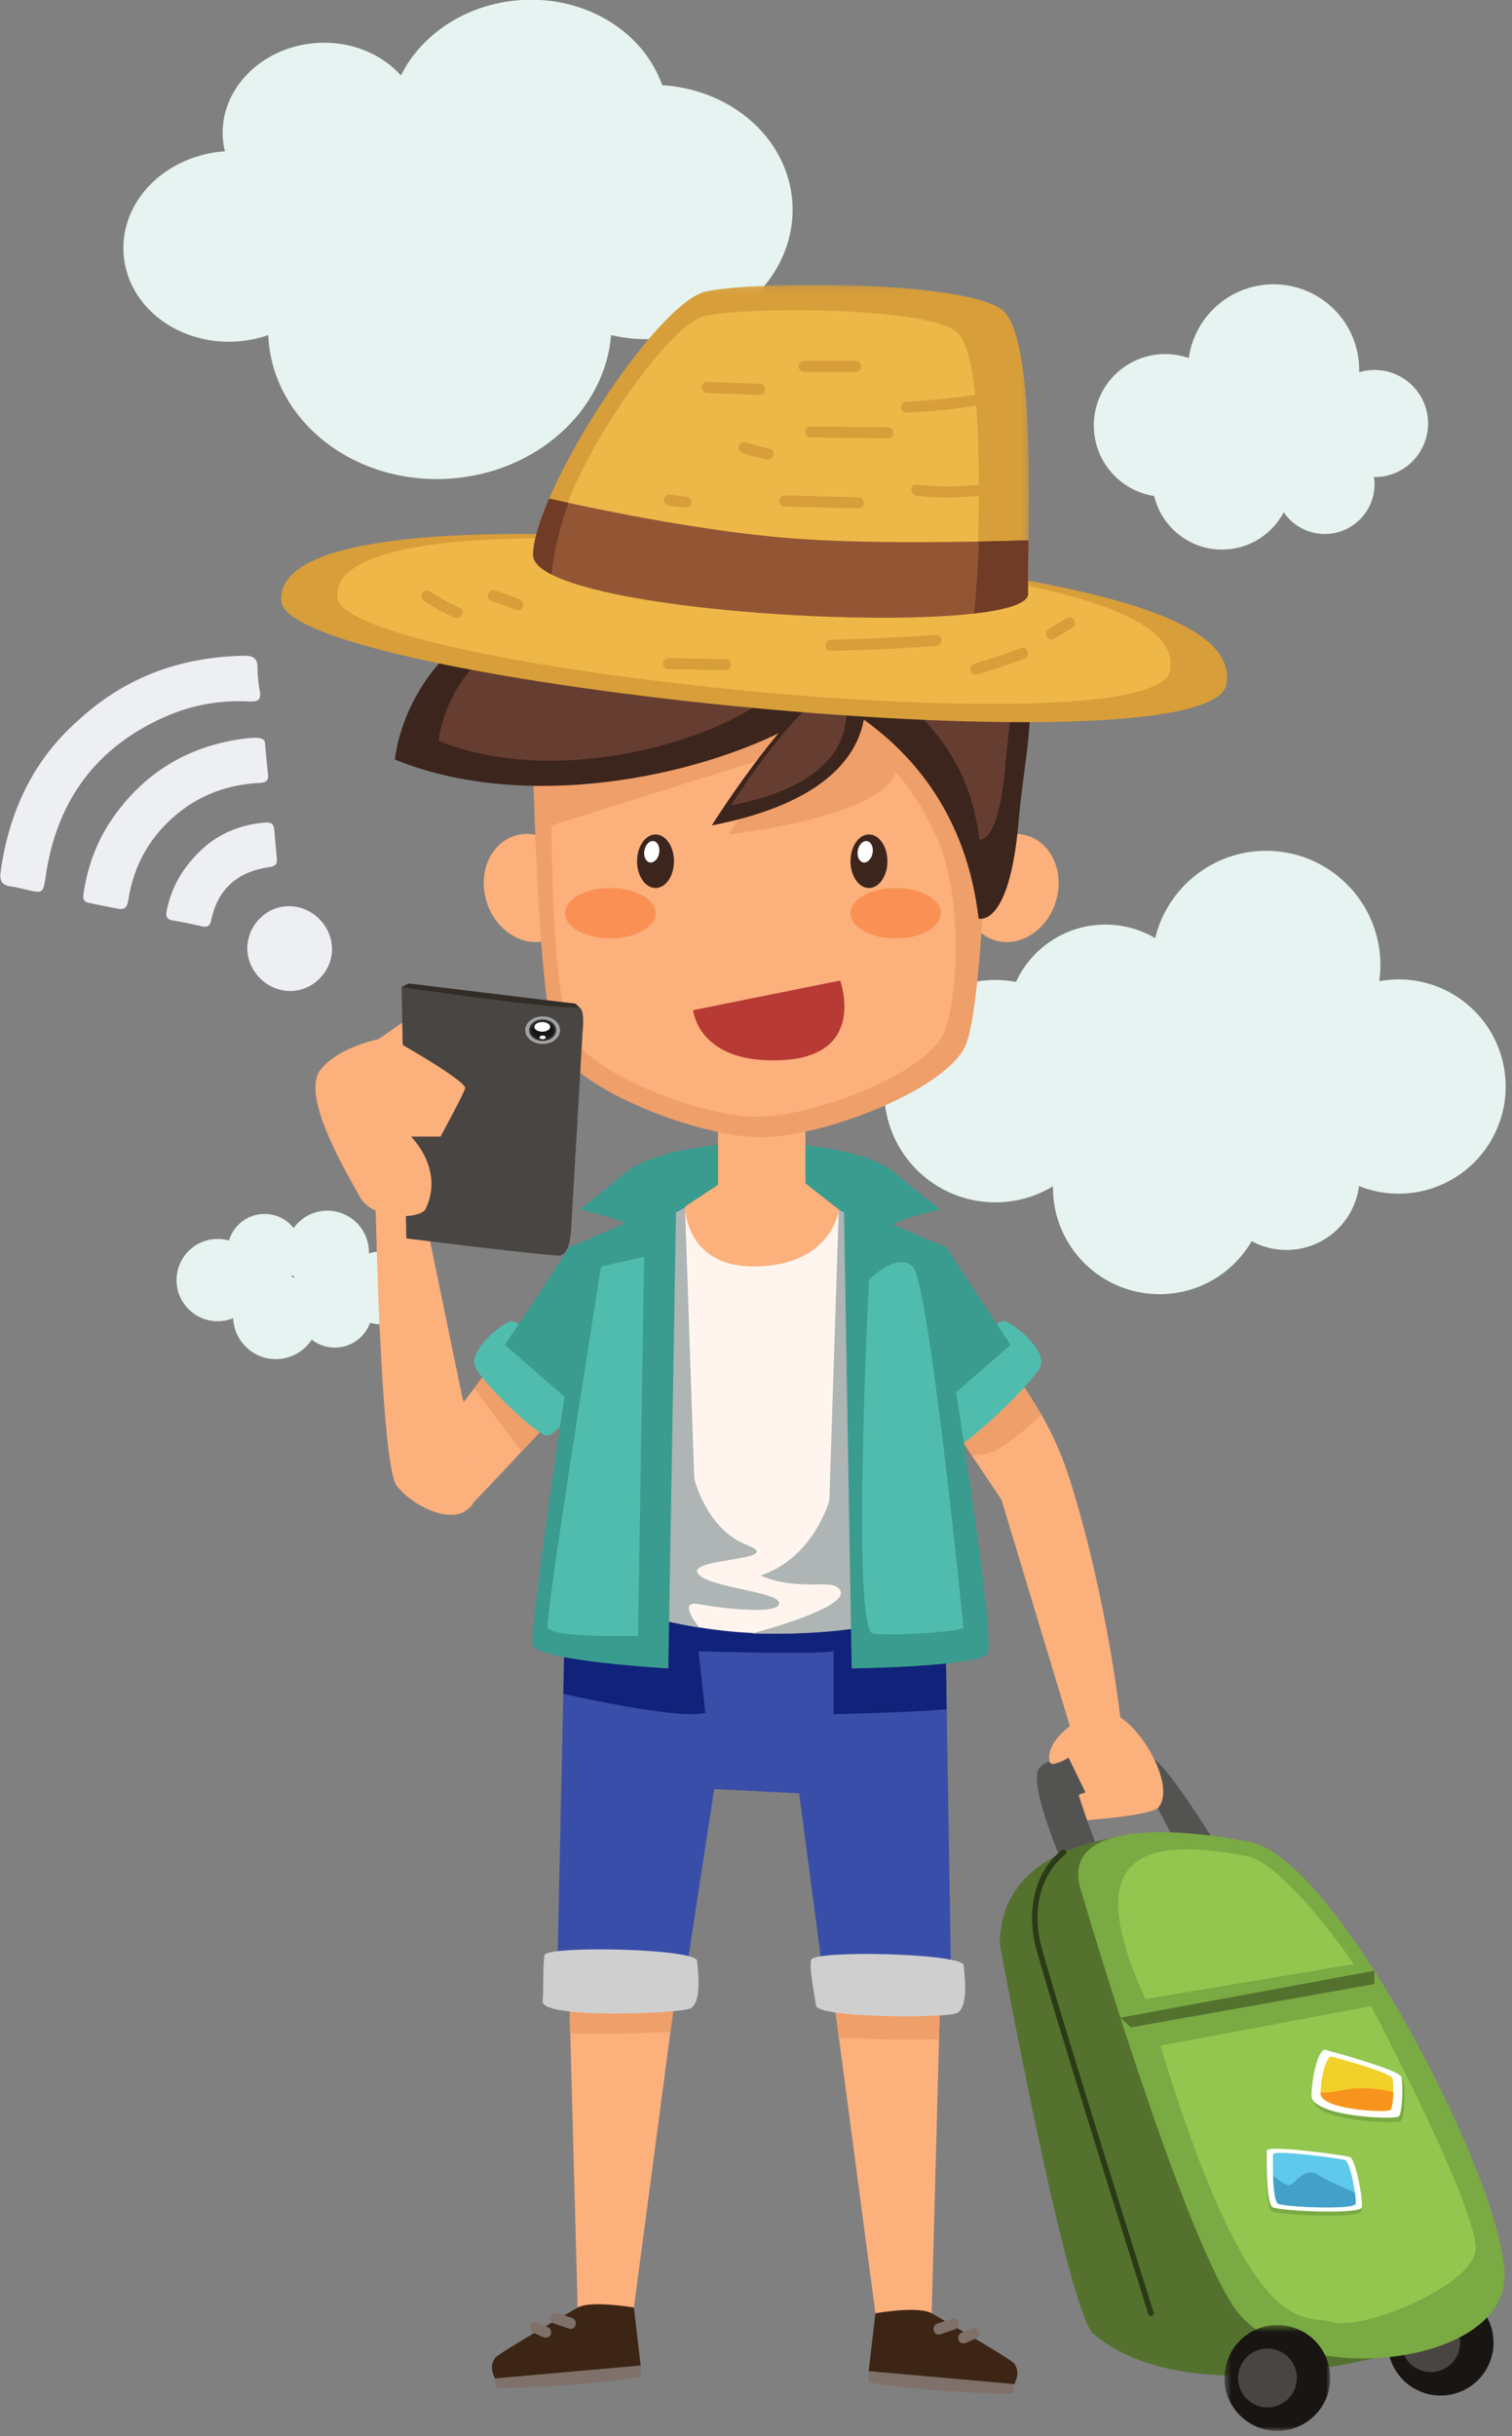 <?xml version="1.0" encoding="UTF-8"?>
<svg width="208px" height="335px" viewBox="0 0 208 335" version="1.1" xmlns="http://www.w3.org/2000/svg" xmlns:xlink="http://www.w3.org/1999/xlink">
    <rect x="0" y="0" width="208" height="335" fill="#808080" stroke="none"/>
    <!-- Generator: Sketch 48.2 (47327) - http://www.bohemiancoding.com/sketch -->
    <title>traveller</title>
    <desc>Created with Sketch.</desc>
    <defs>
        <polygon id="path-1" points="0.55 0.091 68.745 0.091 68.745 45.879 0.55 45.879 0.55 0.091"></polygon>
        <polygon id="path-3" points="15.082 15.088 0.528 15.088 0.528 0.534 15.082 0.534 15.082 15.088"></polygon>
    </defs>
    <g id="USA-Data-SIM---Product" stroke="none" stroke-width="1" fill="none" fill-rule="evenodd" transform="translate(-720, -1143)">
        <g id="Traveller" transform="translate(713, 1142.5)">
            <g id="Group-11">
                <g id="Group-4" transform="translate(23.683, 0)" fill="#E6F3F0">
                    <path d="M172.407,51.371 C171.67,51.371 170.961,51.483 170.29,51.684 C170.292,51.58 170.297,51.476 170.297,51.371 C170.297,44.865 165.024,39.591 158.517,39.591 C152.566,39.591 147.65,44.002 146.85,49.732 C145.836,49.377 144.746,49.182 143.609,49.182 C138.185,49.182 133.787,53.579 133.787,59.004 C133.787,63.914 137.391,67.983 142.096,68.71 C143.107,72.931 146.893,76.072 151.423,76.072 C155.109,76.072 158.304,73.993 159.914,70.945 C161.146,72.745 163.215,73.927 165.561,73.927 C169.342,73.927 172.407,70.862 172.407,67.081 C172.407,66.748 172.375,66.422 172.328,66.101 L172.407,66.105 C176.474,66.105 179.774,62.807 179.774,58.738 C179.774,54.67 176.474,51.371 172.407,51.371" id="Fill-3"></path>
                    <path d="M175.714,135.17 C174.807,135.17 173.922,135.257 173.058,135.414 C173.16,134.693 173.216,133.957 173.216,133.208 C173.216,124.528 166.179,117.491 157.499,117.491 C150.1,117.491 143.898,122.607 142.23,129.493 C140.221,128.313 137.883,127.635 135.384,127.635 C129.927,127.635 125.227,130.865 123.083,135.516 C122.162,135.344 121.213,135.248 120.242,135.248 C111.796,135.248 104.95,142.094 104.95,150.54 C104.95,158.985 111.796,165.831 120.242,165.831 C123.144,165.831 125.859,165.023 128.171,163.618 C128.171,163.677 128.166,163.735 128.166,163.795 C128.166,171.895 134.733,178.461 142.834,178.461 C148.242,178.461 152.966,175.53 155.507,171.171 C156.93,171.941 158.559,172.379 160.292,172.379 C165.415,172.379 169.643,168.548 170.272,163.595 C171.957,164.265 173.79,164.637 175.714,164.637 C183.852,164.637 190.448,158.041 190.448,149.904 C190.448,141.767 183.852,135.17 175.714,135.17" id="Fill-4"></path>
                    <path d="M54.788,0.521 C47.413,1.065 41.287,5.227 38.468,10.871 C35.765,7.859 31.47,6.068 26.775,6.416 C19.209,6.972 13.477,12.862 13.972,19.57 C14.017,20.163 14.122,20.736 14.257,21.298 C5.959,21.902 -0.21,28.24 0.322,35.46 C0.854,42.68 7.884,48.045 16.026,47.445 C17.499,47.336 18.904,47.036 20.221,46.579 C20.23,46.766 20.23,46.949 20.245,47.135 C21.096,58.68 32.342,67.262 45.363,66.303 C57.271,65.424 66.534,56.871 67.38,46.585 C69.46,47.065 71.664,47.251 73.937,47.082 C84.795,46.283 93.019,37.832 92.31,28.205 C91.667,19.493 83.924,12.807 74.412,12.209 C71.84,4.869 63.85,-0.146 54.788,0.521 Z" id="Fill-6"></path>
                    <path d="M23.414,176.037 C23.474,175.973 23.533,175.908 23.589,175.842 C23.682,175.98 23.781,176.115 23.883,176.245 C23.732,176.169 23.574,176.1 23.414,176.037 Z M35.198,172.626 C34.803,172.66 34.425,172.741 34.064,172.86 C34.07,172.641 34.065,172.421 34.046,172.198 C33.775,169.055 31.008,166.726 27.864,166.997 C26.134,167.146 24.651,168.052 23.713,169.36 C22.685,168.062 21.047,167.288 19.273,167.441 C17.12,167.627 15.395,169.125 14.817,171.079 C14.172,170.895 13.484,170.822 12.776,170.883 C9.663,171.151 7.357,173.892 7.624,177.006 C7.893,180.119 10.635,182.425 13.748,182.158 C14.328,182.108 14.878,181.972 15.39,181.764 C15.394,181.848 15.398,181.931 15.406,182.015 C15.684,185.251 18.535,187.647 21.769,187.369 C23.649,187.207 25.244,186.176 26.198,184.708 C27.189,185.484 28.465,185.901 29.818,185.784 C31.888,185.607 33.566,184.228 34.228,182.393 C34.805,182.561 35.421,182.629 36.056,182.574 C38.802,182.337 40.839,179.92 40.602,177.172 C40.365,174.424 37.946,172.39 35.198,172.626 Z" id="Fill-7"></path>
                </g>
                <g id="Page-1" transform="translate(45.683, 39)">
                    <path d="M99.09,167.733 L108.887,200.155 L115.589,198.956 C115.589,198.956 113.863,182.011 108.482,164.94 C106.163,157.582 102.975,153.649 102.084,151.97 C99.51,147.113 86.369,143.912 92.157,156.954 C93.015,158.887 97.468,165.249 99.09,167.733" id="Fill-1" fill="#FCB07C"></path>
                    <path d="M102.085,151.97 C99.509,147.113 86.369,143.912 92.157,156.954 C92.549,157.838 93.696,159.651 94.978,161.594 C96.302,161.605 97.685,161.373 98.839,160.646 C101.064,159.24 103.303,157.239 104.577,156.032 C103.454,154.086 102.508,152.769 102.085,151.97" id="Fill-3" fill="#EF9F6A"></path>
                    <polygon id="Fill-5" fill="#FCB07C" points="75.99 236.185 81.744 279.59 89.483 279.59 90.699 234.467"></polygon>
                    <path d="M89.484,279.59 C89.484,279.59 100.455,285.889 100.867,286.529 C101.438,287.418 101.374,288.243 100.867,289.322 C100.359,290.4 80.813,287.545 80.813,287.545 L81.744,279.59 C81.744,279.59 87.577,278.541 89.484,279.59" id="Fill-7" fill="#3C2514"></path>
                    <path d="M90.499,241.889 L90.699,234.467 L75.99,236.185 L76.723,241.708 C80.122,241.84 86.25,242.029 90.499,241.889" id="Fill-9" fill="#EF9F6A"></path>
                    <path d="M92.285,280.331 C91.613,280.556 90.94,280.782 90.269,281.006 C89.344,281.316 89.74,282.787 90.673,282.475 C91.345,282.25 92.018,282.025 92.69,281.8 C93.615,281.49 93.219,280.018 92.285,280.331" id="Fill-11" fill="#7F7169"></path>
                    <path d="M95.938,281.952 C95.713,281.568 95.271,281.507 94.895,281.679 L93.5,282.316 C93.126,282.486 93.034,283.029 93.227,283.358 C93.452,283.742 93.894,283.802 94.269,283.631 L95.664,282.995 C96.038,282.823 96.13,282.282 95.938,281.952" id="Fill-13" fill="#7F7169"></path>
                    <path d="M80.814,287.545 L80.814,289.132 C80.814,289.132 88.807,290.478 100.613,290.654 L100.867,289.322 L80.814,287.545 Z" id="Fill-15" fill="#7F7169"></path>
                    <polygon id="Fill-17" fill="#FCB07C" points="54.274 235.406 48.521 278.81 40.781 278.81 39.566 233.688"></polygon>
                    <path d="M40.781,278.81 C40.781,278.81 29.81,285.11 29.398,285.75 C28.827,286.639 28.891,287.463 29.398,288.542 C29.906,289.621 49.452,286.766 49.452,286.766 L48.521,278.81 C48.521,278.81 42.689,277.761 40.781,278.81" id="Fill-19" fill="#3C2514"></path>
                    <path d="M39.766,241.109 L39.566,233.688 L54.275,235.405 L53.543,240.928 C50.143,241.06 44.016,241.25 39.766,241.109" id="Fill-21" fill="#EF9F6A"></path>
                    <path d="M37.98,279.551 C38.652,279.777 39.324,280.002 39.997,280.227 C40.921,280.537 40.525,282.008 39.592,281.696 C38.92,281.471 38.247,281.245 37.575,281.02 C36.65,280.711 37.047,279.239 37.98,279.551" id="Fill-23" fill="#7F7169"></path>
                    <path d="M34.327,281.173 C34.552,280.788 34.994,280.728 35.369,280.9 C35.834,281.112 36.299,281.324 36.764,281.537 C37.139,281.707 37.231,282.249 37.038,282.578 C36.813,282.963 36.371,283.023 35.995,282.851 L34.601,282.215 C34.226,282.044 34.135,281.503 34.327,281.173" id="Fill-25" fill="#7F7169"></path>
                    <path d="M49.452,286.766 L49.452,288.352 C49.452,288.352 41.458,289.699 29.652,289.875 L29.399,288.542 L49.452,286.766 Z" id="Fill-27" fill="#7F7169"></path>
                    <polygon id="Fill-29" fill="#394EA9" points="39.026 184.524 37.957 233.687 55.549 233.687 59.567 207.502 71.252 208.093 74.637 233.687 92.157 233.687 91.231 177.159 37.957 175.706"></polygon>
                    <path d="M91.549,196.549 L91.231,177.159 L37.957,175.706 L39.026,184.524 L38.811,194.407 C43.321,195.414 55.182,197.906 58.349,197.016 L57.411,188.547 C57.411,188.547 73.553,189.06 75.99,188.547 L75.99,197.205 C75.99,197.205 85.591,197.008 91.549,196.549" id="Fill-31" fill="#102279"></path>
                    <path d="M36.222,230.356 C36.476,228.993 57.037,229.416 57.206,231.108 C57.376,232.801 57.884,237.031 56.191,237.708 C54.499,238.384 35.8,239.14 35.968,236.693 C36.143,234.145 35.968,231.719 36.222,230.356" id="Fill-33" fill="#CFCFCF"></path>
                    <path d="M72.902,230.991 C73.156,229.627 93.717,230.05 93.886,231.742 C94.055,233.435 94.563,237.666 92.87,238.342 C91.179,239.019 73.833,238.988 73.579,237.285 C73.202,234.759 72.648,232.354 72.902,230.991" id="Fill-35" fill="#CFCFCF"></path>
                    <path d="M29.193,148.862 L21.669,158.903 C21.669,158.903 24.492,169.858 25.167,169.376 C25.841,168.894 37.05,156.837 37.05,156.837 L29.193,148.862 Z" id="Fill-37" fill="#FCB07C"></path>
                    <path d="M29.193,148.862 L26.539,152.404 L33.057,161.116 C35.254,158.768 37.05,156.837 37.05,156.837 L29.193,148.862 Z" id="Fill-39" fill="#EF9F6A"></path>
                    <path d="M26.648,149.351 C25.779,147.214 30.361,143.394 31.658,143.153 C32.955,142.913 41.284,151.397 41.614,152.249 C41.945,153.102 38.044,158.904 36.587,158.904 C35.131,158.904 27.516,151.489 26.648,149.351" id="Fill-41" fill="#50BCAD"></path>
                    <path d="M47.336,129.699 L39.614,133.031 L30.793,146.432 L38.974,153.563 L51.272,132.63 C51.272,132.63 50.275,128.431 47.336,129.699" id="Fill-43" fill="#3A9B8F"></path>
                    <path d="M104.47,149.351 C105.338,147.214 100.757,143.394 99.46,143.153 C98.163,142.913 88.042,151.904 87.712,152.756 C87.381,153.609 91.336,160.397 92.792,160.397 C94.249,160.397 103.602,151.489 104.47,149.351" id="Fill-45" fill="#50BCAD"></path>
                    <path d="M83.781,129.699 L91.504,133.031 L100.325,146.432 L92.144,153.563 L79.846,132.63 C79.846,132.63 80.843,128.431 83.781,129.699" id="Fill-47" fill="#3A9B8F"></path>
                    <path d="M24.943,153.756 L19.252,126.217 L12.988,127.414 C12.988,127.414 13.688,163.001 15.9,165.822 C19.441,170.337 32.533,175.448 24.943,153.756" id="Fill-49" fill="#FCB07C"></path>
                    <path d="M52.706,126.057 L43.416,181.577 C43.416,181.577 53.848,185.801 66.138,186.093 C80.856,186.443 87.622,182.919 87.709,182.198 C87.91,180.54 77.89,124.852 77.89,124.852 L52.706,126.057 Z" id="Fill-51" fill="#FFF5EE"></path>
                    <g id="Group-57" transform="translate(51.167, 126.515)" fill="#AEB5B4">
                        <path d="M6.349,58.767 C6.349,58.767 3.192,54.988 6.24,55.561 C9.289,56.135 17.335,57.083 17.335,55.433 C17.335,53.783 7.163,53.303 6.093,51.247 C5.023,49.191 18.477,49.579 12.893,47.429 C7.308,45.279 5.653,38.297 5.653,38.297 L4.382,0.904 L2.147,2.21 L0.144,57.501 C1.987,57.957 4.08,58.404 6.349,58.767" id="Fill-53"></path>
                        <path d="M25.558,0.503 L24.241,41.303 C24.241,41.303 22.115,49.191 14.775,51.625 C19.662,53.741 23.922,52.232 25.331,53.233 C28.775,55.681 13.586,59.602 13.586,59.602 C29.815,59.94 34.094,57.293 35.698,56.386 L33.709,37.886 C31.365,24.277 28.249,6.849 27.138,0.653 L25.558,0.503 Z" id="Fill-55"></path>
                    </g>
                    <path d="M89.899,134.834 L80.461,132.63 C82.045,129.424 90.7,127.82 90.7,127.82 C90.7,127.82 88.496,126.217 84.487,122.811 C80.48,119.404 70.222,118.803 70.222,118.803 L65.882,118.803 L65.851,118.803 L61.511,118.803 C61.511,118.803 51.253,119.404 47.246,122.811 C43.237,126.217 41.033,127.82 41.033,127.82 C41.033,127.82 49.688,129.424 51.272,132.63 L41.834,134.834 C41.834,134.834 33.894,185.508 34.62,187.712 C35.347,189.916 53.258,190.919 53.258,190.919 L54.308,128.221 L61.511,124.414 L64.43,125.666 L64.15,127.019 L65.867,126.282 L67.583,127.019 L67.303,125.666 L70.222,124.414 L77.425,128.221 L78.476,190.919 C78.476,190.919 95.494,190.718 97.113,188.914 C98.731,187.111 89.899,134.834 89.899,134.834" id="Fill-58" fill="#3A9B8F"></path>
                    <path d="M60.092,114.546 L60.092,124.414 L55.549,127.42 C55.549,127.42 55.521,136.037 65.703,135.636 C75.886,135.235 76.725,127.82 76.725,127.82 L72.116,124.213 L72.116,114.053 L60.092,114.546 Z" id="Fill-60" fill="#FCB07C"></path>
                    <path d="M106.536,85.559 C105.272,89.521 101.505,91.859 98.121,90.779 C94.738,89.7 93.019,85.613 94.282,81.651 C95.546,77.688 99.314,75.351 102.697,76.43 C106.082,77.509 107.8,81.597 106.536,85.559" id="Fill-62" fill="#FCB07C"></path>
                    <path d="M28.277,85.559 C29.54,89.521 33.308,91.859 36.692,90.779 C40.076,89.7 41.794,85.613 40.53,81.651 C39.266,77.688 35.499,75.351 32.115,76.43 C28.732,77.509 27.014,81.597 28.277,85.559" id="Fill-64" fill="#FCB07C"></path>
                    <path d="M66.037,54.251 L65.97,54.251 L34.403,55.63 C34.403,55.63 34.911,99.358 37.957,105.464 C41.003,111.57 57.684,117.873 65.97,117.873 C65.981,117.846 65.992,117.808 66.004,117.762 C66.014,117.808 66.025,117.846 66.037,117.873 C74.324,117.873 91.003,111.57 94.049,105.464 C97.096,99.358 97.603,55.63 97.603,55.63 L66.037,54.251 Z" id="Fill-66" fill="#EF9F6A"></path>
                    <path d="M61.564,76.244 L68.799,65.075 L37.19,75.002 C37.19,75.002 37.144,98.186 39.923,103.753 C42.7,109.321 57.909,115.069 65.465,115.069 C65.475,115.044 65.486,115.009 65.496,114.968 C65.506,115.009 65.516,115.044 65.527,115.069 C73.082,115.069 88.291,109.321 91.069,103.753 C92.583,100.719 93.79,89.707 91.587,80.813 C89.748,73.389 84.537,67.606 84.537,67.606 C84.537,67.606 84.537,73.197 61.564,76.244" id="Fill-68" fill="#FCB07C"></path>
                    <path d="M15.655,65.949 C15.655,65.949 17.686,36.503 63.884,41.834 C110.083,47.164 51.193,80.417 15.655,65.949" id="Fill-70" fill="#3C251C"></path>
                    <path d="M21.669,63.369 C21.669,63.369 23.204,41.109 58.13,45.138 C93.055,49.169 48.535,74.308 21.669,63.369" id="Fill-72" fill="#663E31"></path>
                    <path d="M67.075,54.251 C67.075,54.251 92.711,59.906 95.939,87.803 C95.939,87.803 100.204,89.228 101.452,74.325 C102.701,59.423 109.576,40.565 80.892,46.403 C52.208,52.241 67.075,54.251 67.075,54.251" id="Fill-74" fill="#3C251C"></path>
                    <path d="M72.355,51.46 C72.355,51.46 93.596,55.774 96.043,76.923 C96.043,76.923 98.692,77.875 99.639,66.577 C100.585,55.281 104.573,41.085 82.828,45.511 C61.084,49.936 72.355,51.46 72.355,51.46" id="Fill-76" fill="#663E31"></path>
                    <path d="M56.67,100.404 L76.889,96.328 C76.889,96.328 80.695,106.624 69.005,107.269 C57.313,107.912 56.67,100.404 56.67,100.404" id="Fill-78" fill="#B73A34"></path>
                    <path d="M79.368,53.003 C79.368,53.003 87.153,69.566 59.231,75.002 C59.231,75.002 71.754,55.034 79.368,53.003" id="Fill-80" fill="#3C251C"></path>
                    <path d="M76.974,55.755 C76.974,55.755 82.811,68.174 61.874,72.25 C61.874,72.25 71.264,57.277 76.974,55.755" id="Fill-82" fill="#663E31"></path>
                    <g id="Group-86" transform="translate(0, 34.676)" fill="#D89E39">
                        <path d="M65.97,1.968 C65.97,1.968 -1.134,-5.139 0.015,9.495 C0.892,20.673 127.982,33.567 130.038,20.873 C131.37,12.645 115.378,6.512 65.97,1.968" id="Fill-84"></path>
                    </g>
                    <path d="M65.845,37.011 C65.845,37.011 6.719,30.749 7.731,43.644 C8.504,53.493 120.485,64.854 122.297,53.669 C123.471,46.418 109.38,41.016 65.845,37.011" id="Fill-87" fill="#EFB748"></path>
                    <path d="M78.318,87.07 C78.318,88.983 81.102,90.535 84.536,90.535 C87.971,90.535 90.756,88.983 90.756,87.07 C90.756,85.156 87.971,83.605 84.536,83.605 C81.102,83.605 78.318,85.156 78.318,87.07" id="Fill-89" fill="#FA9054"></path>
                    <path d="M39.057,87.07 C39.057,88.983 41.842,90.535 45.276,90.535 C48.711,90.535 51.495,88.983 51.495,87.07 C51.495,85.156 48.711,83.605 45.276,83.605 C41.842,83.605 39.057,85.156 39.057,87.07" id="Fill-91" fill="#FA9054"></path>
                    <g id="Group-95" transform="translate(34.112, 0.565)">
                        <mask id="mask-2" fill="white">
                            <use xlink:href="#path-1"></use>
                        </mask>
                        <g id="Clip-94"></g>
                        <path d="M0.55,37.249 C0.55,28.904 17.383,2.522 24.356,1.006 C31.329,-0.51 60.124,-0.454 65.105,3.589 C70.086,7.632 68.439,36.193 68.635,42.555 C68.832,48.918 0.55,45.595 0.55,37.249" id="Fill-93" fill="#D89E39" mask="url(#mask-2)"></path>
                    </g>
                    <path d="M38.187,35.634 C38.187,28.564 52.448,6.213 58.356,4.929 C64.264,3.644 88.659,3.692 92.879,7.117 C97.099,10.542 95.703,34.74 95.87,40.13 C96.037,45.52 38.187,42.705 38.187,35.634" id="Fill-96" fill="#EEB848"></path>
                    <path d="M69.798,35.491 C57.08,34.462 41.982,31.219 36.858,30.061 C35.492,33.221 34.662,35.962 34.662,37.814 C34.662,46.159 102.944,49.483 102.747,43.12 C102.702,41.659 102.754,39.027 102.801,35.791 C94.131,36.064 79.943,36.312 69.798,35.491" id="Fill-98" fill="#935635"></path>
                    <path d="M97.498,27.938 C94.139,28.471 90.788,28.525 87.41,28.146 C86.438,28.037 86.445,29.561 87.41,29.669 C90.932,30.064 94.405,29.962 97.903,29.407 C98.869,29.253 98.459,27.786 97.498,27.938" id="Fill-100" fill="#D89E39"></path>
                    <path d="M67.182,23.195 C66.064,22.964 64.963,22.676 63.875,22.329 C62.94,22.03 62.539,23.5 63.471,23.797 C64.558,24.145 65.66,24.433 66.777,24.664 C67.734,24.862 68.143,23.393 67.182,23.195" id="Fill-102" fill="#D89E39"></path>
                    <path d="M83.478,20.265 C79.925,20.219 76.371,20.172 72.817,20.126 C71.837,20.113 71.837,21.636 72.817,21.649 C76.371,21.696 79.925,21.741 83.478,21.789 C84.459,21.801 84.459,20.279 83.478,20.265" id="Fill-104" fill="#D89E39"></path>
                    <path d="M97.237,15.453 C93.525,16.151 89.791,16.571 86.018,16.723 C85.041,16.763 85.036,18.286 86.018,18.246 C89.929,18.088 93.796,17.645 97.642,16.922 C98.604,16.741 98.197,15.274 97.237,15.453" id="Fill-106" fill="#D89E39"></path>
                    <path d="M55.683,29.771 C54.922,29.687 54.161,29.602 53.399,29.517 C52.99,29.471 52.637,29.9 52.637,30.279 C52.637,30.728 52.988,30.995 53.399,31.041 C54.161,31.125 54.922,31.209 55.683,31.294 C56.093,31.34 56.445,30.911 56.445,30.533 C56.445,30.083 56.094,29.816 55.683,29.771" id="Fill-108" fill="#D89E39"></path>
                    <path d="M79.418,29.878 L69.264,29.624 C68.284,29.599 68.284,31.122 69.264,31.147 L79.418,31.401 C80.398,31.425 80.398,29.902 79.418,29.878" id="Fill-110" fill="#D89E39"></path>
                    <path d="M65.837,14.272 C63.426,14.188 61.014,14.104 58.603,14.02 C57.623,13.986 57.624,15.508 58.603,15.543 C61.014,15.627 63.426,15.711 65.837,15.795 C66.818,15.83 66.817,14.306 65.837,14.272" id="Fill-112" fill="#D89E39"></path>
                    <path d="M79.036,11.114 L71.929,11.114 C70.949,11.114 70.947,12.637 71.929,12.637 L79.036,12.637 C80.017,12.637 80.018,11.114 79.036,11.114" id="Fill-114" fill="#D89E39"></path>
                    <path d="M24.592,45.105 C23.136,44.451 21.741,43.69 20.403,42.821 C19.579,42.285 18.815,43.603 19.634,44.136 C20.972,45.006 22.367,45.767 23.823,46.421 C24.71,46.819 25.485,45.507 24.592,45.105" id="Fill-116" fill="#D89E39"></path>
                    <path d="M32.778,43.906 C31.66,43.456 30.527,43.05 29.378,42.686 C28.441,42.389 28.04,43.859 28.973,44.154 C30.122,44.518 31.255,44.925 32.373,45.375 C33.282,45.741 33.678,44.269 32.778,43.906" id="Fill-118" fill="#D89E39"></path>
                    <path d="M90.077,48.797 C85.261,49.159 80.44,49.379 75.61,49.456 C74.631,49.472 74.628,50.995 75.61,50.979 C80.44,50.902 85.261,50.683 90.077,50.32 C91.048,50.246 91.057,48.723 90.077,48.797" id="Fill-120" fill="#D89E39"></path>
                    <path d="M101.807,50.613 C99.673,51.406 97.516,52.125 95.334,52.771 C94.396,53.048 94.795,54.519 95.739,54.239 C97.921,53.594 100.078,52.875 102.211,52.082 C103.122,51.743 102.728,50.271 101.807,50.613" id="Fill-122" fill="#D89E39"></path>
                    <path d="M108.097,46.502 C107.251,47.009 106.406,47.517 105.559,48.025 C104.72,48.529 105.485,49.846 106.328,49.34 C107.174,48.832 108.02,48.325 108.866,47.817 C109.706,47.313 108.941,45.996 108.097,46.502" id="Fill-124" fill="#D89E39"></path>
                    <path d="M61.141,52.122 L53.271,51.996 C52.291,51.979 52.291,53.503 53.271,53.518 L61.141,53.646 C62.121,53.661 62.121,52.138 61.141,52.122" id="Fill-126" fill="#D89E39"></path>
                    <path d="M39.515,30.648 C38.464,30.42 37.563,30.221 36.858,30.061 C35.492,33.221 34.662,35.962 34.662,37.814 C34.662,38.778 35.581,39.674 37.192,40.496 C37.512,36.889 38.649,33.109 39.515,30.648" id="Fill-128" fill="#703C25"></path>
                    <path d="M102.801,35.791 C100.781,35.855 98.459,35.916 95.961,35.964 C95.933,39.249 95.486,44.242 95.333,45.86 C99.914,45.331 102.788,44.431 102.747,43.12 C102.702,41.659 102.754,39.026 102.801,35.791" id="Fill-130" fill="#703C25"></path>
                    <path d="M83.395,79.924 C83.395,81.957 82.258,83.605 80.856,83.605 C79.454,83.605 78.318,81.957 78.318,79.924 C78.318,77.891 79.454,76.244 80.856,76.244 C82.258,76.244 83.395,77.891 83.395,79.924" id="Fill-132" fill="#3C251C"></path>
                    <path d="M81.356,78.81 C81.207,79.62 80.632,80.193 80.071,80.091 C79.51,79.987 79.175,79.248 79.323,78.437 C79.472,77.627 80.047,77.055 80.608,77.157 C81.17,77.261 81.505,78.001 81.356,78.81" id="Fill-134" fill="#FFFFFF"></path>
                    <path d="M54.034,79.924 C54.034,81.957 52.897,83.605 51.496,83.605 C50.094,83.605 48.957,81.957 48.957,79.924 C48.957,77.891 50.094,76.244 51.496,76.244 C52.897,76.244 54.034,77.891 54.034,79.924" id="Fill-136" fill="#3C251C"></path>
                    <path d="M51.995,78.81 C51.847,79.62 51.271,80.193 50.71,80.091 C50.149,79.987 49.814,79.248 49.963,78.437 C50.111,77.627 50.686,77.055 51.248,77.157 C51.809,77.261 52.144,78.001 51.995,78.81" id="Fill-138" fill="#FFFFFF"></path>
                    <path d="M13.401,104.378 L19.879,99.872 L25.312,103.045 C25.312,103.045 18.336,110.027 13.401,104.378" id="Fill-140" fill="#FCB07C"></path>
                    <path d="M17.969,96.788 C18.123,96.783 40.329,99.518 40.489,99.499 L41.175,100.176 C21.175,100.176 19.466,99.063 16.49,97.286 C17.67,96.516 17.816,96.793 17.969,96.788 Z" id="Fill-142" fill="#332D28"></path>
                    <path d="M16.563,97.252 C16.868,97.252 35.404,100.059 40.921,100.059 C41.878,100.059 41.453,103.555 41.453,103.555 L39.925,129.76 C39.925,129.76 39.936,134.09 38.259,134.147 C36.582,134.203 17.214,131.79 17.214,131.79 L16.563,97.252 Z" id="Fill-144" fill="#494542"></path>
                    <path d="M10.886,126.184 C9.214,123.15 2.65,112.296 5.347,108.686 C8.043,105.076 14.812,104.098 14.812,104.098 C14.812,104.098 25.643,110.153 25.304,111.168 C24.966,112.183 21.92,117.786 21.92,117.786 L17.858,117.786 C17.858,117.786 22.465,122.244 19.889,127.704 C19.145,129.28 12.558,129.218 10.886,126.184" id="Fill-146" fill="#FCB07C"></path>
                    <path d="M38.362,103.153 C38.362,104.203 37.29,105.053 35.967,105.053 C34.645,105.053 33.573,104.203 33.573,103.153 C33.573,102.104 34.645,101.254 35.967,101.254 C37.29,101.254 38.362,102.104 38.362,103.153" id="Fill-148" fill="#A3A2A2"></path>
                    <path d="M37.83,103.153 C37.83,103.969 36.996,104.631 35.967,104.631 C34.939,104.631 34.105,103.969 34.105,103.153 C34.105,102.337 34.939,101.676 35.967,101.676 C36.996,101.676 37.83,102.337 37.83,103.153" id="Fill-150" fill="#303030"></path>
                    <path d="M37.513,103.153 C37.513,103.831 36.821,104.38 35.967,104.38 C35.114,104.38 34.421,103.831 34.421,103.153 C34.421,102.476 35.114,101.927 35.967,101.927 C36.821,101.927 37.513,102.476 37.513,103.153" id="Fill-152" fill="#191513"></path>
                    <path d="M37.006,102.698 C37.006,103.064 36.517,103.36 35.914,103.36 C35.31,103.36 34.821,103.064 34.821,102.698 C34.821,102.333 35.31,102.037 35.914,102.037 C36.517,102.037 37.006,102.333 37.006,102.698" id="Fill-154" fill="#FFFFFF"></path>
                    <path d="M35.541,104.142 C35.541,104.28 35.732,104.392 35.967,104.392 C36.202,104.392 36.393,104.28 36.393,104.142 C36.393,104.004 36.202,103.892 35.967,103.892 C35.732,103.892 35.541,104.004 35.541,104.142" id="Fill-156" fill="#FFFFFF"></path>
                    <path d="M107.208,217.067 C107.208,217.067 103.037,207.343 104.149,204.84 C105.262,202.338 117.775,201.782 120.138,203.45 C122.502,205.119 128.62,215.129 128.62,215.129 L123.058,214.99 C123.058,214.99 119.582,207.621 118.47,207.343 C117.358,207.065 109.711,207.833 109.711,208.317 C109.711,208.8 112.492,216.228 112.492,216.228 C112.492,216.228 108.233,218.957 107.208,217.067" id="Fill-158" fill="#535452"></path>
                    <path d="M166.773,283.625 C166.773,287.644 163.516,290.902 159.496,290.902 C155.478,290.902 152.219,287.644 152.219,283.625 C152.219,279.606 155.478,276.348 159.496,276.348 C163.516,276.348 166.773,279.606 166.773,283.625" id="Fill-160" fill="#191513"></path>
                    <path d="M162.189,283.625 C162.189,285.859 160.377,287.671 158.143,287.671 C155.909,287.671 154.097,285.859 154.097,283.625 C154.097,281.391 155.909,279.579 158.143,279.579 C160.377,279.579 162.189,281.391 162.189,283.625" id="Fill-162" fill="#494542"></path>
                    <path d="M98.839,228.711 C98.839,228.711 108.159,279.466 111.774,282.474 C127.624,295.662 164.068,281.723 164.068,281.723 L124.511,213.571 C124.511,213.571 99.108,211.733 98.839,228.711" id="Fill-164" fill="#54722E"></path>
                    <g id="Group-168" transform="translate(109.55, 213.106)" fill="#7AAA43">
                        <path d="M0.428,8.179 C0.428,8.179 13.943,54.277 21.488,65.595 C29.034,76.914 58.745,74.084 58.745,61.351 C58.745,48.618 35.718,4.059 23.847,1.7 C11.976,-0.658 -2.302,-0.823 0.428,8.179" id="Fill-166"></path>
                    </g>
                    <g id="Group-171" transform="translate(129.23, 280.673)">
                        <mask id="mask-4" fill="white">
                            <use xlink:href="#path-3"></use>
                        </mask>
                        <g id="Clip-170"></g>
                        <path d="M15.082,7.811 C15.082,11.83 11.824,15.088 7.805,15.088 C3.786,15.088 0.528,11.83 0.528,7.811 C0.528,3.792 3.786,0.534 7.805,0.534 C11.824,0.534 15.082,3.792 15.082,7.811" id="Fill-169" fill="#191513" mask="url(#mask-4)"></path>
                    </g>
                    <path d="M139.728,288.484 C139.728,290.718 137.916,292.53 135.682,292.53 C133.447,292.53 131.635,290.718 131.635,288.484 C131.635,286.25 133.447,284.438 135.682,284.438 C137.916,284.438 139.728,286.25 139.728,288.484" id="Fill-172" fill="#494542"></path>
                    <polygon id="Fill-174" fill="#54722E" points="115.448 238.945 150.382 232.481 150.382 234.322 116.884 240.277"></polygon>
                    <path d="M120.946,242.79 L149.927,237.35 C149.927,237.35 165.226,266.204 164.27,271.142 C163.315,276.08 148.66,282.005 144.679,280.794 C140.696,279.584 133.688,284.522 120.946,242.79" id="Fill-176" fill="#92C64F"></path>
                    <path d="M118.889,236.379 L147.574,231.574 C147.574,231.574 138.054,217.734 132.915,216.745 C118.256,213.925 109.822,216.558 118.889,236.379" id="Fill-178" fill="#92C64F"></path>
                    <path d="M143.978,243.993 C143.978,243.993 154.149,246.701 154.394,247.717 C154.639,248.732 154.555,252.624 154.048,253.132 C153.539,253.64 141.947,253.166 142.032,250.23 C142.117,247.293 143.049,243.739 143.978,243.993" id="Fill-180" fill="#7AAA43"></path>
                    <path d="M143.681,243.377 C143.681,243.377 153.852,246.085 154.097,247.1 C154.342,248.116 154.258,252.007 153.751,252.516 C153.242,253.023 141.65,252.55 141.735,249.613 C141.819,246.677 142.752,243.123 143.681,243.377" id="Fill-182" fill="#FFFFFF"></path>
                    <path d="M144.535,244.301 C144.535,244.301 152.686,246.471 152.882,247.284 C153.079,248.098 153.011,251.217 152.604,251.624 C152.198,252.031 142.908,251.652 142.976,249.298 C143.044,246.945 143.79,244.097 144.535,244.301" id="Fill-184" fill="#F2D02A"></path>
                    <path d="M146.135,248.877 C144.289,249.246 143.404,249.275 142.98,249.199 C142.979,249.232 142.977,249.266 142.976,249.298 C142.908,251.651 152.197,252.031 152.604,251.624 C152.839,251.389 152.96,250.248 152.983,249.169 C151.329,248.789 148.65,248.373 146.135,248.877" id="Fill-186" fill="#F7941E"></path>
                    <path d="M135.491,257.779 C135.491,257.779 135.301,265.077 136.316,265.584 C137.331,266.093 148.373,266.6 148.564,265.584 C148.754,264.569 147.739,258.921 146.914,258.667 C146.088,258.414 135.503,256.953 135.491,257.779" id="Fill-188" fill="#7AAA43"></path>
                    <path d="M135.579,257.211 C135.579,257.211 135.389,264.509 136.404,265.017 C137.42,265.524 148.462,266.032 148.652,265.017 C148.843,264.002 147.827,258.353 147.002,258.099 C146.177,257.846 135.592,256.384 135.579,257.211" id="Fill-190" fill="#FFFFFF"></path>
                    <path d="M136.439,257.746 C136.439,257.746 136.274,264.085 137.156,264.526 C138.038,264.967 147.629,265.408 147.794,264.526 C147.959,263.644 147.077,258.738 146.361,258.518 C145.644,258.298 136.449,257.028 136.439,257.746" id="Fill-192" fill="#5EC9EA"></path>
                    <path d="M147.794,264.526 C147.84,264.278 147.802,263.708 147.71,263.019 C145.653,262.125 143.522,261.145 142.629,260.561 C140.668,259.279 139.45,262.034 138.562,261.97 C138.15,261.942 137.276,261.334 136.456,260.69 C136.516,262.412 136.689,264.293 137.156,264.526 C138.037,264.967 147.628,265.408 147.794,264.526" id="Fill-194" fill="#43A0C9"></path>
                    <path d="M119.651,279.97 C119.489,279.97 119.338,279.866 119.287,279.703 C118.673,277.748 104.232,231.778 103.587,228.3 C102.751,223.806 103.829,220.678 104.88,218.845 C106.027,216.844 107.371,215.923 107.428,215.885 C107.602,215.768 107.838,215.812 107.957,215.986 C108.075,216.161 108.029,216.397 107.856,216.516 C107.843,216.523 106.578,217.397 105.52,219.26 C104.544,220.977 103.546,223.916 104.335,228.162 C104.973,231.594 119.863,278.997 120.014,279.475 C120.077,279.676 119.965,279.89 119.765,279.953 C119.727,279.964 119.689,279.97 119.651,279.97" id="Fill-196" fill="#2B3A17"></path>
                    <path d="M109.016,198.477 C109.016,198.477 105.182,200.901 105.692,203.698 C105.873,204.69 108.313,203.186 108.313,203.186 L110.647,207.975 L109.711,208.317 L110.861,211.788 C110.861,211.788 119.789,211.143 120.699,210.014 C122.83,207.37 119.239,200.556 115.973,198.032 C112.709,195.509 109.016,198.477 109.016,198.477" id="Fill-198" fill="#FCB07C"></path>
                    <path d="M44.007,135.649 C44.007,135.649 36.276,183.793 36.672,185.282 C37.068,186.771 49.083,186.455 49.083,186.455 L49.93,134.31 L44.007,135.649 Z" id="Fill-200" fill="#50BCAD"></path>
                    <path d="M80.856,137.526 C80.856,137.526 78.415,185.718 81.391,186.117 C84.367,186.517 93.976,185.823 93.867,185.281 C93.759,184.74 89.14,137.704 86.865,135.649 C84.59,133.595 80.856,137.526 80.856,137.526" id="Fill-202" fill="#50BCAD"></path>
                </g>
                <g id="Group-3" transform="translate(34.591, 117.12) rotate(-42) translate(-34.591, -117.12) translate(11.091, 92.62)" fill="#EEEFF3">
                    <path d="M22.783,0.186 C31.7,0.095 39.076,3.206 45.541,8.75 C46.507,9.579 46.888,10.283 45.878,11.364 C45.15,12.144 44.538,13.048 43.973,13.958 C43.282,15.071 42.677,14.7 41.976,14 C39.171,11.197 35.879,9.127 32.135,7.874 C22.279,4.575 13.322,6.365 5.321,12.924 C3.204,14.659 3.279,14.747 1.762,12.563 C1.379,12.012 1.01,11.444 0.572,10.94 C-0.217,10.031 -0.08,9.334 0.828,8.565 C7.257,3.121 14.574,0.073 22.783,0.186" id="Fill-4"></path>
                    <path d="M39.908,19.198 C39.946,19.5 39.755,19.696 39.593,19.913 C38.789,20.988 37.975,22.058 37.196,23.152 C36.675,23.886 36.212,23.829 35.543,23.284 C31.708,20.156 27.324,18.61 22.348,18.852 C18.173,19.055 14.495,20.571 11.286,23.194 C10.481,23.852 9.99,23.787 9.426,23.02 C8.63,21.94 7.802,20.882 7.02,19.793 C6.43,18.973 7.151,18.538 7.64,18.142 C10.577,15.766 13.888,14.091 17.574,13.275 C25.13,11.603 32.07,13.088 38.373,17.569 C39.357,18.269 39.882,18.845 39.908,19.198" id="Fill-6"></path>
                    <path d="M23.905,24.751 C26.74,24.766 29.808,25.761 32.519,27.889 C33.212,28.433 33.128,28.869 32.697,29.444 C31.919,30.479 31.136,31.51 30.367,32.552 C29.92,33.157 29.523,33.272 28.813,32.793 C25.165,30.327 21.498,30.207 17.879,32.901 C17.36,33.287 16.905,33.255 16.504,32.7 C15.693,31.579 14.902,30.438 14.03,29.366 C13.442,28.643 13.656,28.229 14.318,27.746 C17.005,25.788 19.987,24.753 23.905,24.751" id="Fill-8"></path>
                    <path d="M23.298,48.795 C20.101,48.786 17.582,46.201 17.594,42.94 C17.606,39.637 20.174,37.112 23.498,37.136 C26.614,37.16 29.112,39.736 29.122,42.938 C29.133,46.268 26.611,48.804 23.298,48.795" id="Fill-10"></path>
                </g>
            </g>
        </g>
    </g>
</svg>
